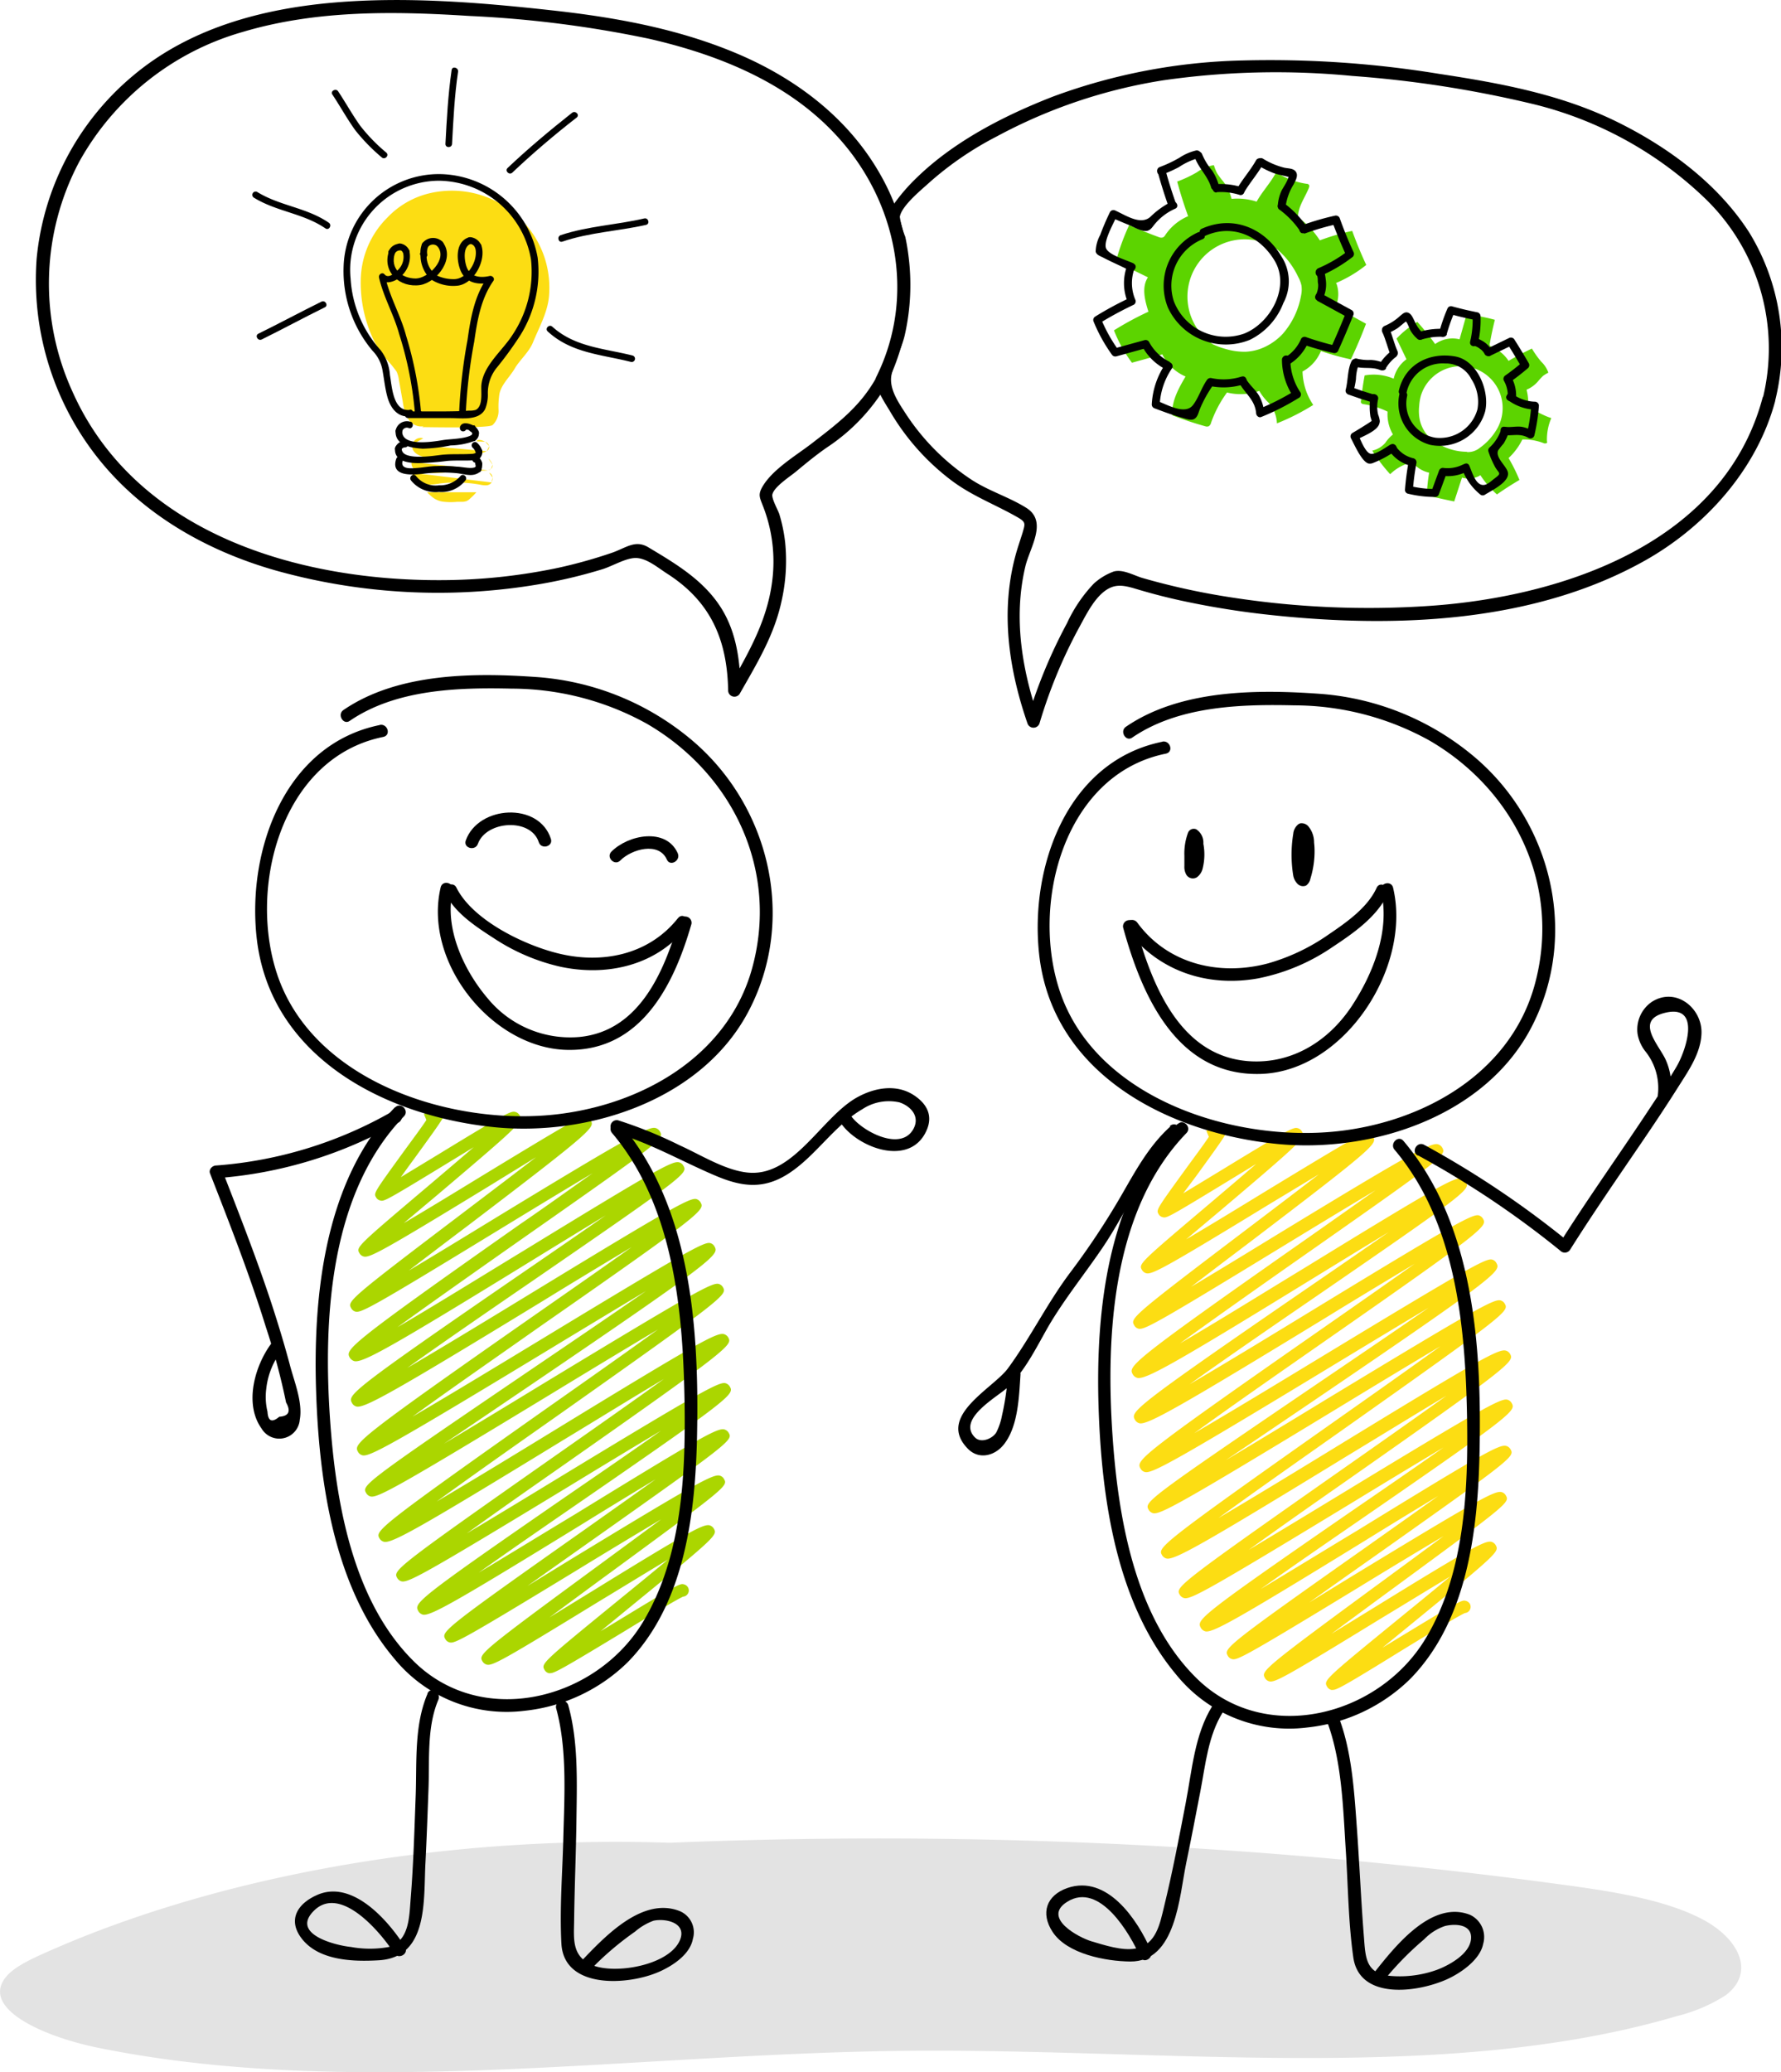 <svg xmlns="http://www.w3.org/2000/svg" id="Layer_1" data-name="Layer 1" viewBox="0 0 212.99 247.78"><defs><style>.cls-1{opacity:0.11;}.cls-2{fill:#abd600;}.cls-3{fill:#fcdd13;}.cls-4{fill:#5cd400;}</style></defs><g class="cls-1"><path d="M129.62,246.75c-28.62-1.89-58.48,2.88-80.88,12.93-2,.89-4,1.88-4.81,3.21-2.27,3.62,5,6.82,11.53,8.12,30.38,6.1,63.85.66,96.16.32,31.29-.33,64.81,4,92.44-4.16a19.23,19.23,0,0,0,5.82-2.49c3.58-2.71,1.6-6.77-2.79-9.08s-10.48-3.29-16.36-4.09A607.69,607.69,0,0,0,120,246.61Z" transform="translate(-43.5 -26.11)"></path></g><path class="cls-2" d="M109.33,226.17a.71.71,0,0,1-.21,0,.8.8,0,0,1-.48-.36c-.45-.79-.45-.79,9.08-8.57,1.78-1.45,3.87-3.15,5.65-4.64-2.48,1.48-5.53,3.36-8.25,5-11.42,7-12.73,7.72-13.41,7.55a.86.86,0,0,1-.5-.37c-.49-.86-.53-.93,14.47-11.93,2.24-1.65,4.7-3.45,6.88-5.07-3.2,1.9-7,4.2-10.2,6.16-13.77,8.39-14.5,8.7-15.1,8.55a.8.8,0,0,1-.49-.37c-.51-.89-.55-1,16.68-13.13,2.75-1.95,5.78-4.08,8.45-6-2.81,1.69-6,3.64-8.84,5.4-15.11,9.29-18.13,11-19,10.78a.89.89,0,0,1-.51-.38c-.56-1-.65-1.13,18.51-14.34,3.45-2.37,7.29-5,10.49-7.27-3.45,2.05-7.56,4.55-11.25,6.8-17,10.33-19,11.41-19.79,11.21a.87.87,0,0,1-.49-.37c-.53-.92-.58-1,18.76-14.56,4.37-3.06,9.3-6.52,13.11-9.26-3.61,2.14-8,4.86-12,7.28-17.14,10.49-20.55,12.42-21.48,12.18a.85.85,0,0,1-.51-.38c-.53-.92-.61-1.06,20.46-15.91,4.27-3,9.07-6.38,12.82-9.09-3.81,2.26-8.56,5.14-12.78,7.71-18.56,11.28-20.79,12.46-21.6,12.25a.87.87,0,0,1-.49-.37c-.55-.94-.61-1,18.8-14.19,4.89-3.32,10.41-7.06,14.65-10-3.44,2.05-7.6,4.57-11.51,6.94-18.86,11.44-21.58,12.92-22.41,12.7a.82.82,0,0,1-.5-.37c-.57-1-.68-1.18,21-16.32,4-2.79,8.27-5.76,11.71-8.21-3.19,1.91-7,4.21-10.52,6.38-17.69,10.8-21.45,12.93-22.4,12.69a.85.85,0,0,1-.51-.38c-.56-1-.67-1.17,20.8-15.91,3.21-2.2,6.59-4.53,9.52-6.57-2.89,1.75-6.13,3.74-9.07,5.55-16.47,10.13-20,12.13-21,11.88a1,1,0,0,1-.52-.38c-.56-1-.69-1.21,20.36-16,2.93-2,6-4.21,8.66-6.09-3.7,2.19-8.15,4.91-11.92,7.21-14.38,8.78-15.76,9.51-16.44,9.34a.83.83,0,0,1-.49-.37c-.49-.85-.53-.92,12.89-11.09,2.92-2.22,6.39-4.84,9.19-7L101.88,168c-12.74,7.78-14.19,8.53-14.89,8.35a.83.83,0,0,1-.49-.37c-.43-.75-.43-.75,8.34-8.17,1.67-1.42,3.62-3.07,5.31-4.53l-3.54,2.16c-7.12,4.34-7.18,4.33-7.65,4.21a.76.76,0,0,1-.48-.36c-.3-.52-.3-.52,3.31-5.5.88-1.21,2-2.7,2.69-3.74l0-.1.08,0h0l-.08.05-.29-.69c.1,0,.35-.2.61-.36.89-.55,1-.6,1.32-.52a.76.76,0,0,1,.47.35c.31.55.31.55-3.6,5.94-.51.69-1.05,1.44-1.55,2.14l4.37-2.65c8.36-5.11,8.8-5.28,9.33-5.14a.83.83,0,0,1,.48.36c.45.77.48.84-9.83,9.57l-4,3.36c2.79-1.64,6.31-3.79,9.25-5.59,11.51-7,12-7.23,12.6-7.09a.83.83,0,0,1,.49.37c.5.87.59,1-14.82,12.72-2.27,1.71-4.76,3.6-6.93,5.27,2.78-1.66,6.13-3.7,9.28-5.63,16.78-10.24,19.39-11.64,20.23-11.42a.85.85,0,0,1,.51.38c.52.9.55.95-15.84,12.43-5.1,3.58-11.39,8-15.52,11,4.07-2.37,9.92-6,15-9.09,16-9.8,17.88-10.82,18.67-10.62a.83.83,0,0,1,.5.38c.54.92.59,1-18,13.78-5.09,3.49-10.9,7.48-15,10.42,4.33-2.53,10.28-6.16,15.49-9.34,16.49-10.06,18.33-11,19.07-10.85a.87.87,0,0,1,.49.37c.54.93.62,1.08-19.11,14.82C103,188.3,97,192.46,92.83,195.5c4.34-2.53,10.35-6.18,15.61-9.37,17.37-10.54,19.31-11.57,20-11.38a.8.8,0,0,1,.49.37c.56,1,.7,1.21-22,16.62-3.5,2.37-7.2,4.88-10.35,7,3.71-2.21,8.09-4.87,12-7.26,18-10.91,20.1-12.05,20.87-11.85a.83.83,0,0,1,.49.37c.53.92.6,1-19.75,15.37-4.89,3.44-10.45,7.35-14.47,10.28,4.09-2.41,9.55-5.74,14.35-8.68,17.09-10.46,19.15-11.54,20-11.34a.86.86,0,0,1,.5.37c.53.92.62,1.07-19.92,15.46-3.74,2.61-7.91,5.53-11.33,8,3.45-2.05,7.54-4.54,11.21-6.78,16.94-10.3,19-11.37,19.73-11.18a.89.89,0,0,1,.5.37c.54.94.62,1.09-17.84,13.81-4.06,2.8-8.64,5.95-12.17,8.47,3.45-2.06,7.74-4.7,11.56-7,15.19-9.34,17-10.32,17.82-10.12a.9.9,0,0,1,.5.38c.51.89.54.94-16.28,12.83-2.52,1.78-5.27,3.72-7.78,5.51l5-3.07c15.35-9.35,17.21-10.32,18-10.13a.83.83,0,0,1,.5.38c.49.85.51.88-13.49,11.15-2.4,1.75-5,3.68-7.36,5.42l5.13-3.15c11.89-7.34,13.26-8,14-7.86a.92.92,0,0,1,.5.37c.46.8.48.85-10.15,9.53l-3.38,2.77,1.88-1.14c7.56-4.6,7.63-4.59,8.11-4.46a.77.77,0,0,1,.47.36.74.74,0,0,1-.27,1,.75.75,0,0,1-.31.1c-.74.31-4.32,2.49-7.22,4.26C110.87,225.59,109.8,226.17,109.33,226.17Z" transform="translate(-43.5 -26.11)"></path><path d="M90.75,158.49c-8.38,8.67-9.82,22.41-9.45,33.89.35,10.8,2.09,23.41,9.31,32a17.34,17.34,0,0,0,15.61,6.29,20.69,20.69,0,0,0,12.34-5.8c6.87-7,8.11-17.86,8.3-27.15.25-12.53-.64-27.2-9.1-37.19-.63-.74-1.68.33-1.06,1.06,7.29,8.62,8.46,21,8.66,31.81.16,8.9-.26,18.89-5,26.71-5.6,9.23-19.14,12.73-27.34,4.68-7.39-7.27-9.39-19.22-10.06-29.12-.81-12,0-26.94,8.85-36.08.67-.69-.39-1.76-1.06-1.06Z" transform="translate(-43.5 -26.11)"></path><path d="M117,161.55c4.16,1.18,8,3.41,12,5.11,3.18,1.36,5.8,1.73,8.84-.25,3.26-2.13,5.41-5.71,8.77-7.66a5.75,5.75,0,0,1,4.45-.83c1.33.44,2.51,1.66,1.67,3.19-1.56,2.81-6.35.11-7.47-1.6-.52-.8-1.82,0-1.29.76,2,3.08,8.37,5.48,10.34,1,.77-1.74.07-3.12-1.42-4.14-2.1-1.44-4.72-1-6.85.17-4.32,2.37-7.66,9.69-13.25,9-2.69-.32-5.53-2.13-8-3.24a52.08,52.08,0,0,0-7.39-3,.75.75,0,0,0-.4,1.44Z" transform="translate(-43.5 -26.11)"></path><path d="M94.62,228.65c-1.61,3.8-1.26,8.16-1.41,12.23s-.27,8.2-.6,12.29c-.17,2.1-.15,5-2.6,5.74a12.59,12.59,0,0,1-4.54,0c-1.67-.16-7.28-1.48-4.44-4.32,3.2-3.21,8.08,2.68,9.6,5.07.52.81,1.82.06,1.3-.76-2-3.17-6.35-8.16-10.61-6.16-2.19,1-3.39,2.84-1.86,5,2,2.81,6.22,2.95,9.37,2.76,5.94-.37,5.31-7.22,5.55-11.65.15-3,.26-6,.37-9,.12-3.46-.2-7.26,1.17-10.49.37-.88-.92-1.64-1.3-.76Z" transform="translate(-43.5 -26.11)"></path><path d="M110,230.34c1.34,4.82,1,10.44.87,15.45-.1,4.22-.46,8.51-.23,12.73.3,5.47,8,5,11.72,3.34,1.6-.71,3.66-2.06,4-3.91a2.75,2.75,0,0,0-1.55-3.32c-4.44-1.78-8.94,3-11.68,5.86-.66.7.4,1.76,1.06,1.06a36.07,36.07,0,0,1,5.25-4.47,7.15,7.15,0,0,1,2.22-1.31c1.46-.31,4,.25,3.16,2.31-1.28,3.05-7.8,4.13-10.48,3-2.49-1.06-2.21-3.12-2.18-5.33.05-4.09.23-8.18.28-12.26.06-4.43.22-9.27-1-13.54a.75.75,0,0,0-1.44.4Z" transform="translate(-43.5 -26.11)"></path><path d="M88.93,112.8c-11.4,2.31-15.91,15-14.73,25.49,1.61,14.25,15.43,21.3,28.43,22.6,11.35,1.13,24.93-3.3,30.46-14,5.7-11,2.41-24.51-6.92-32.34a32.35,32.35,0,0,0-18.28-7.47c-7.57-.55-16.78-.55-23.32,3.93-.79.54,0,1.84.76,1.29,5.52-3.77,12.92-4,19.36-3.85a33.48,33.48,0,0,1,16.17,4.2c10.33,6,15.83,17.58,12.57,29.3-2.94,10.52-13.27,16.32-23.62,17.43-12.18,1.31-28.45-3.77-33-16.3-3.81-10.56.25-26.36,12.5-28.85,1-.19.55-1.63-.4-1.44Z" transform="translate(-43.5 -26.11)"></path><path d="M117.68,129c1.35-1.36,4.61-2.28,5.57-.11.39.88,1.69.12,1.3-.76-1.39-3.11-5.93-2.21-7.93-.19-.68.68.38,1.75,1.06,1.06Z" transform="translate(-43.5 -26.11)"></path><path d="M109.38,126.41c-1.43-4.45-8.69-4-10.18.2-.32.91,1.13,1.3,1.45.4,1-2.78,6.34-3.13,7.28-.2.3.92,1.75.52,1.45-.4Z" transform="translate(-43.5 -26.11)"></path><path d="M90.43,159a49.69,49.69,0,0,1-21.08,6.47c-.44,0-.92.46-.73.95,2.37,6.07,4.75,12.15,6.68,18.38a79.81,79.81,0,0,1,2.41,9q.9,1.6-.81,1.71-1.31,1.11-1.41-.6a7.54,7.54,0,0,1-.15-2.72,9.07,9.07,0,0,1,1.85-4.6c.57-.78-.73-1.53-1.3-.76-1.93,2.64-3.21,7.16-1.11,10.09a2.46,2.46,0,0,0,4.57-1.05c.38-2.07-.67-4.58-1.18-6.54-.68-2.55-1.45-5.07-2.27-7.57-1.76-5.31-3.8-10.51-5.83-15.72l-.72.95a51.43,51.43,0,0,0,21.83-6.67.75.75,0,0,0-.75-1.3Z" transform="translate(-43.5 -26.11)"></path><path d="M178.21,137.19c3.71,5,9.62,7,15.72,5.91a23.91,23.91,0,0,0,8.89-3.73c2.46-1.63,5.34-3.6,6.61-6.34.4-.87-.9-1.64-1.3-.76-1.09,2.38-3.61,4.13-5.73,5.57a24.1,24.1,0,0,1-7.25,3.46c-5.8,1.55-12,.1-15.64-4.87-.57-.77-1.87,0-1.3.76Z" transform="translate(-43.5 -26.11)"></path><path d="M177.81,137c2.25,8.21,6.46,17.83,16.47,17.52s18.08-12.76,15.82-22.26c-.22-.94-1.67-.55-1.44.39,1.11,4.7-.94,9.87-3.51,13.77-2.76,4.17-7.14,6.92-12.25,6.58-8.45-.57-11.73-9.42-13.65-16.39a.75.75,0,0,0-1.44.39Z" transform="translate(-43.5 -26.11)"></path><path d="M124.58,135.89c-3.5,4.42-9.14,5.54-14.44,4.19-4-1-10.11-3.94-12.06-7.84-.43-.86-1.72-.1-1.29.76,1.16,2.31,3.64,3.92,5.76,5.29a24.11,24.11,0,0,0,8,3.42c5.59,1.18,11.46-.16,15.1-4.76.6-.75-.46-1.82-1.06-1.06Z" transform="translate(-43.5 -26.11)"></path><path d="M124.7,136.19c-1.75,6.05-4.71,13.2-11.89,13.91a12.76,12.76,0,0,1-11-4.63c-2.86-3.36-5.21-8.42-4.16-12.86.22-.94-1.22-1.34-1.45-.4-2.13,9,6.22,19.37,15.3,19.44,8.7.07,12.6-7.78,14.69-15.06a.75.75,0,0,0-1.44-.4Z" transform="translate(-43.5 -26.11)"></path><path class="cls-3" d="M202.91,228.17a.71.71,0,0,1-.21,0,.83.83,0,0,1-.48-.36c-.45-.79-.45-.79,9.08-8.57,1.78-1.45,3.87-3.15,5.65-4.64-2.48,1.48-5.53,3.36-8.25,5-11.42,7-12.73,7.72-13.41,7.55a.86.86,0,0,1-.5-.37c-.49-.86-.53-.93,14.47-11.93,2.24-1.65,4.7-3.45,6.88-5.07-3.2,1.9-7,4.2-10.2,6.16-13.77,8.39-14.5,8.7-15.1,8.55a.8.8,0,0,1-.49-.37c-.51-.89-.55-1,16.68-13.13,2.75-1.95,5.78-4.08,8.45-6-2.81,1.69-6,3.64-8.84,5.4-15.11,9.29-18.13,11-19,10.78a.89.89,0,0,1-.51-.38c-.55-1-.65-1.13,18.51-14.34,3.45-2.37,7.29-5,10.49-7.27-3.45,2.05-7.56,4.55-11.25,6.8-17,10.33-19,11.41-19.78,11.21a.86.86,0,0,1-.5-.37c-.53-.92-.58-1,18.76-14.56,4.37-3.06,9.3-6.52,13.11-9.26-3.6,2.14-8,4.86-12,7.28-17.14,10.49-20.55,12.42-21.48,12.18a.88.88,0,0,1-.51-.38c-.53-.92-.61-1.06,20.47-15.91,4.26-3,9.06-6.38,12.81-9.09-3.81,2.26-8.56,5.14-12.78,7.71-18.56,11.28-20.79,12.46-21.6,12.25a.87.87,0,0,1-.49-.37c-.55-.94-.6-1,18.8-14.19,4.89-3.32,10.41-7.06,14.65-10-3.44,2.05-7.6,4.57-11.51,6.94-18.86,11.44-21.58,12.92-22.41,12.7a.82.82,0,0,1-.5-.37c-.57-1-.68-1.18,21.05-16.32,4-2.79,8.27-5.76,11.71-8.21-3.18,1.91-7,4.21-10.52,6.38-17.69,10.8-21.46,12.93-22.4,12.69a.85.85,0,0,1-.51-.38c-.56-1-.67-1.17,20.8-15.91,3.21-2.2,6.59-4.53,9.53-6.57-2.9,1.75-6.13,3.74-9.08,5.55-16.47,10.13-20,12.13-21,11.88a.89.89,0,0,1-.51-.38c-.57-1-.7-1.21,20.35-15.95,2.93-2.05,6-4.22,8.66-6.1-3.69,2.19-8.15,4.91-11.92,7.21-14.38,8.78-15.76,9.51-16.44,9.34a.8.8,0,0,1-.48-.37c-.5-.85-.54-.92,12.88-11.09,2.93-2.22,6.39-4.84,9.19-7L195.46,170c-12.74,7.78-14.19,8.53-14.89,8.35a.83.83,0,0,1-.49-.37c-.43-.75-.43-.75,8.34-8.17,1.67-1.42,3.62-3.07,5.31-4.53l-3.54,2.16c-7.12,4.34-7.18,4.33-7.65,4.21a.76.76,0,0,1-.48-.36c-.3-.52-.3-.52,3.31-5.5.88-1.21,2-2.7,2.69-3.74l0-.1.07,0h0l-.08.05-.29-.69c.1,0,.35-.2.61-.36.9-.55,1-.6,1.32-.52a.76.76,0,0,1,.47.35c.31.55.31.55-3.6,5.94L185,168.8l4.37-2.65c8.36-5.11,8.81-5.28,9.33-5.14a.8.8,0,0,1,.48.36c.45.77.48.84-9.83,9.57l-4,3.36c2.79-1.64,6.31-3.79,9.25-5.59,11.51-7,12-7.23,12.6-7.09a.8.8,0,0,1,.49.37c.5.87.59,1-14.82,12.72-2.26,1.71-4.76,3.6-6.93,5.27,2.79-1.66,6.13-3.7,9.28-5.63,16.78-10.24,19.39-11.64,20.23-11.42a.85.85,0,0,1,.51.38c.52.9.55.95-15.84,12.44-5.1,3.57-11.39,8-15.52,11,4.08-2.37,9.92-6,15-9.09,15.95-9.8,17.89-10.82,18.67-10.62a.88.88,0,0,1,.51.38c.53.92.59,1-18,13.78-5.09,3.49-10.9,7.48-15,10.42,4.33-2.53,10.28-6.16,15.49-9.34,16.49-10.06,18.33-11,19.07-10.85a.87.87,0,0,1,.49.37c.54.93.62,1.08-19.11,14.82-5.23,3.65-11.22,7.81-15.39,10.85,4.35-2.53,10.35-6.18,15.61-9.37,17.38-10.54,19.31-11.57,20-11.38a.8.8,0,0,1,.49.37c.57,1,.7,1.2-22,16.62-3.5,2.37-7.2,4.88-10.35,7,3.71-2.21,8.09-4.87,12-7.26,18-10.91,20.1-12.05,20.87-11.85a.83.83,0,0,1,.49.37c.53.92.6,1-19.75,15.37-4.88,3.44-10.45,7.35-14.47,10.28,4.09-2.41,9.55-5.74,14.35-8.68,17.09-10.46,19.15-11.54,20-11.34a.86.86,0,0,1,.5.37c.53.92.62,1.07-19.92,15.46-3.74,2.61-7.9,5.53-11.32,8,3.44-2.05,7.53-4.54,11.2-6.77,16.94-10.31,19-11.38,19.73-11.19a.86.86,0,0,1,.5.37c.54.94.62,1.09-17.83,13.81-4.06,2.8-8.65,5.95-12.18,8.47,3.45-2.06,7.74-4.7,11.56-7,15.19-9.34,17-10.32,17.82-10.12a.87.87,0,0,1,.5.38c.51.89.55.94-16.27,12.83-2.53,1.78-5.28,3.72-7.79,5.51l5-3.07c15.35-9.35,17.21-10.32,18-10.13a.83.83,0,0,1,.5.38c.49.85.51.88-13.49,11.15-2.39,1.75-5,3.68-7.36,5.42l5.13-3.15c11.89-7.34,13.26-8,14-7.86a.89.89,0,0,1,.5.37c.46.8.48.85-10.14,9.53l-3.39,2.77,1.88-1.14c7.56-4.6,7.63-4.59,8.11-4.46a.79.79,0,0,1,.47.35.75.75,0,0,1-.27,1,.71.71,0,0,1-.31.1c-.74.31-4.32,2.49-7.22,4.26C204.45,227.59,203.38,228.17,202.91,228.17Z" transform="translate(-43.5 -26.11)"></path><path d="M184.33,160.49c-8.38,8.67-9.82,22.41-9.45,33.89.35,10.8,2.09,23.41,9.31,32a17.35,17.35,0,0,0,15.62,6.29,20.69,20.69,0,0,0,12.33-5.8c6.87-7,8.11-17.86,8.3-27.15.26-12.53-.64-27.2-9.1-37.19-.63-.74-1.68.33-1.06,1.06,7.3,8.62,8.46,21,8.66,31.81.16,8.9-.25,18.89-5,26.71-5.6,9.23-19.14,12.73-27.33,4.68-7.4-7.27-9.4-19.22-10.07-29.12-.81-12,0-26.94,8.85-36.08.67-.69-.39-1.76-1.06-1.06Z" transform="translate(-43.5 -26.11)"></path><path d="M200.71,127.8a11.07,11.07,0,0,1-.5,3.38,1.32,1.32,0,0,1-.52.82.93.93,0,0,1-1-.19,1.87,1.87,0,0,1-.53-1,15.52,15.52,0,0,1,0-5,1.66,1.66,0,0,1,.59-1.13.79.79,0,0,1,.28-.13.91.91,0,0,1,.23,0,1.09,1.09,0,0,1,.65.3,3,3,0,0,1,.74,2A8.88,8.88,0,0,1,200.71,127.8Z" transform="translate(-43.5 -26.11)"></path><path d="M187.41,127a2.33,2.33,0,0,0,0-.28,1.88,1.88,0,0,0-.85-1.45.74.74,0,0,0-1,.45,7.21,7.21,0,0,0-.42,2.72c0,.42,0,.83,0,1.24a1.85,1.85,0,0,0,.27,1.08.92.92,0,0,0,1.21.26,1.83,1.83,0,0,0,.72-1.13A6.88,6.88,0,0,0,187.41,127Z" transform="translate(-43.5 -26.11)"></path><path d="M183.46,160.81c-2.54,2.29-4.12,5.22-5.81,8.15a90.8,90.8,0,0,1-6.12,9.25c-2.77,3.67-4.77,7.8-7.48,11.5-1.79,2.45-8.64,5.74-4.79,9.64,1.32,1.33,3.2.84,4.28-.51,1.73-2.17,1.82-5.71,2-8.35.07-1-1.43-1-1.5,0a31.94,31.94,0,0,1-.71,4.87,7.63,7.63,0,0,1-.67,2c-.41.74-1.82,1.37-2.56.63-2.23-2.22,2.77-4.9,3.91-6,2.14-2,3.54-5,5-7.51,1.92-3.22,4.24-6.08,6.34-9.18,3-4.41,5.11-9.88,9.11-13.49.72-.65-.34-1.7-1.06-1.06Z" transform="translate(-43.5 -26.11)"></path><path d="M188.5,230.07c-2.15,3.41-2.45,7.78-3.21,11.68-.79,4.1-1.57,8.21-2.56,12.26-.51,2.09-.94,4.64-3.45,5.09-1.6.29-3.7-.41-5.23-.86s-6-2.82-2.91-4.74c3.87-2.42,7.5,3.82,8.72,6.6.38.89,1.67.12,1.29-.75-1.61-3.7-5.24-9.13-10-7.49-2.5.87-3.25,3-1.77,5.25,1.73,2.64,6.35,3.51,9.28,3.54,5.5.05,5.87-7.79,6.7-11.78.59-2.84,1.14-5.7,1.69-8.56.62-3.21.93-6.67,2.7-9.49.52-.81-.78-1.57-1.29-.75Z" transform="translate(-43.5 -26.11)"></path><path d="M202.22,232c1.76,4.7,1.9,10.31,2.22,15.32.28,4.25.3,8.59.9,12.82.72,5.15,7.69,4.24,11.28,2.6,1.62-.75,3.88-2.31,4.25-4.19a2.93,2.93,0,0,0-1.56-3.48c-4.55-1.8-8.9,3.68-11.32,6.72-.59.75.46,1.81,1.06,1.06a36.51,36.51,0,0,1,4.77-4.86,6.17,6.17,0,0,1,2.5-1.59c1.32-.31,3.31-.18,3.09,1.63s-2.77,3.14-4.11,3.63a13.14,13.14,0,0,1-5.42.72c-3.08-.23-3.08-2.24-3.27-4.68-.33-4.14-.51-8.3-.8-12.45-.33-4.48-.57-9.43-2.15-13.65-.33-.89-1.78-.5-1.44.4Z" transform="translate(-43.5 -26.11)"></path><path d="M182.51,114.8c-11.4,2.31-15.91,15-14.73,25.49,1.61,14.25,15.43,21.3,28.43,22.6,11.35,1.13,24.93-3.3,30.46-14,5.7-11,2.41-24.51-6.92-32.34a32.35,32.35,0,0,0-18.28-7.47c-7.57-.55-16.78-.55-23.32,3.93-.79.54,0,1.84.76,1.29,5.52-3.77,12.92-4,19.36-3.85a33.48,33.48,0,0,1,16.17,4.2c10.33,6,15.83,17.58,12.57,29.3-2.94,10.52-13.27,16.32-23.61,17.43-12.19,1.31-28.46-3.77-33-16.3-3.81-10.56.25-26.36,12.5-28.85,1-.19.55-1.63-.4-1.44Z" transform="translate(-43.5 -26.11)"></path><path d="M213.06,164.25a111.47,111.47,0,0,1,17.05,11.42.75.75,0,0,0,1.17-.15c2.79-4.43,5.77-8.73,8.71-13.05,1.47-2.16,2.92-4.34,4.31-6.55,1.19-1.87,2.59-3.91,2.68-6.21.13-3-3-5.62-5.89-3.84a4,4,0,0,0-1.75,3.89,4.67,4.67,0,0,0,.88,2,7,7,0,0,1,1.54,5.3c-.13,1,1.37,1,1.5,0a7.38,7.38,0,0,0-.6-4.32c-.87-1.8-3.64-4.63-.07-5.52,4.41-1.1,2.55,4.45,1.44,6.37-.91,1.56-1.93,3.07-2.93,4.58-3.66,5.58-7.56,11-11.11,16.64l1.18-.15A112.89,112.89,0,0,0,213.82,163c-.85-.47-1.61.83-.76,1.29Z" transform="translate(-43.5 -26.11)"></path><path d="M254.28,73.7C249.63,91,230.52,97.44,214.55,98.55a107.24,107.24,0,0,1-23.75-1,83.94,83.94,0,0,1-10.74-2.35c-1-.31-2.3-1.06-3.38-.75a7.26,7.26,0,0,0-2.37,1.44,17.46,17.46,0,0,0-3.21,4.74,61.14,61.14,0,0,0-4.77,11.57h1.45c-2.05-5.91-3.12-12.18-1.66-18.35.55-2.31,2.7-5.36.14-7-2.07-1.3-4.43-2-6.5-3.33a27.38,27.38,0,0,1-7.92-7.91c-.89-1.37-2.07-3.05-1.72-4.71s1.22-3.13,1.59-4.76a27.19,27.19,0,0,0,.41-9.64c-.09-.7-.21-1.4-.36-2.08a10,10,0,0,1-.65-2.38c.2-1.33,2.66-3.3,3.64-4.2a39.07,39.07,0,0,1,7.94-5.41,62.35,62.35,0,0,1,19.94-6.72,94.76,94.76,0,0,1,22.58-.52A134.26,134.26,0,0,1,227,38.59a45.1,45.1,0,0,1,20.39,11.23,24.92,24.92,0,0,1,6.93,23.88c-.22.94,1.23,1.34,1.45.4a26.29,26.29,0,0,0-3.09-20.21c-3.75-5.83-9.69-10.21-15.84-13.23-6.72-3.3-14-4.62-21.31-5.73a125.21,125.21,0,0,0-23.44-1.59,69.66,69.66,0,0,0-22.64,4.31c-5.79,2.25-11.78,5.31-16.27,9.66a22.36,22.36,0,0,0-2.88,3.34c-1,1.37-.55,1.77-.13,3.4A25.48,25.48,0,0,1,150,66.94a23.83,23.83,0,0,1-1,2.94,5.28,5.28,0,0,0-.73,1.73c0,1.17,1.16,2.81,1.73,3.79a28.22,28.22,0,0,0,7,7.94c2.55,2,5.34,3,8.1,4.57,1.14.64,1,.8.68,1.93-.27.86-.57,1.72-.81,2.59-1.85,6.74-.85,13.65,1.4,20.16a.76.76,0,0,0,1.45,0,59.63,59.63,0,0,1,4.61-11.22c.8-1.44,1.7-3.36,3-4.44s2.38-.87,3.94-.4q2.66.8,5.36,1.39a100.78,100.78,0,0,0,11.07,1.76c14.77,1.55,31.24.89,44.47-6.57,7.24-4.09,13.32-10.89,15.51-19A.75.75,0,0,0,254.28,73.7Z" transform="translate(-43.5 -26.11)"></path><path d="M148.31,71.23c-1.95,3.54-4.76,5.61-7.86,8-1.85,1.41-4.65,3.07-5.81,5.15-.48.87-.3,1.2.06,2.13a18.17,18.17,0,0,1,1.24,8.19c-.42,5.18-2.77,9.19-5.26,13.58l1.4.38c-.06-3.37-.46-6.79-2.26-9.73-2.07-3.37-5.41-5.36-8.72-7.34-1.6-1-2.67,0-4.4.61A58.73,58.73,0,0,1,110.27,94a68.63,68.63,0,0,1-14.08,1.48c-17.12.06-36.44-5.61-44-22.49a31.07,31.07,0,0,1,.76-27.49A32.53,32.53,0,0,1,72.49,29.94c8.84-2.64,18.08-2.5,27.19-1.92a134.22,134.22,0,0,1,21.51,2.74c8.08,1.86,16.2,5.09,22,11.19,7.48,7.8,10,19.43,5.08,29.28-.43.86.86,1.62,1.29.76a26.69,26.69,0,0,0-.82-25.08c-3.86-6.78-10.18-11.5-17.28-14.47s-14.65-4.3-22.21-5.12c-8.48-.93-17.21-1.63-25.73-.91-8.73.74-17.45,3.09-24.24,8.86a32.49,32.49,0,0,0-11.4,21.79,34.32,34.32,0,0,0,7.95,24.58C61.18,88,68.65,92.11,76.53,94.34A72,72,0,0,0,107.78,96a60.4,60.4,0,0,0,7.74-1.82c1.18-.36,2.72-1.3,3.9-1.35,1.35-.06,2.76,1.17,3.86,1.87,5.23,3.35,7.19,7.92,7.3,14A.75.75,0,0,0,132,109c2.08-3.66,4.13-7,5-11.17A21.91,21.91,0,0,0,137.4,91a18.94,18.94,0,0,0-.7-3.41c-.17-.52-.95-1.87-.83-2.37.23-.94,2.16-2.16,2.86-2.75,1.2-1,2.42-2,3.68-2.87A23,23,0,0,0,149.6,72C150.07,71.14,148.77,70.38,148.31,71.23Z" transform="translate(-43.5 -26.11)"></path><path class="cls-4" d="M203.35,60.08s-.06-.12-.1-.12a15.25,15.25,0,0,0,3.64-2.17c-.62-1.33-1.18-2.69-1.68-4.07a27.24,27.24,0,0,0-3.87,1.13,10.63,10.63,0,0,0-2.61-2.78c0-1.24.81-2.3,1.28-3.45.06-.15.11-.33,0-.44a.37.37,0,0,0-.25-.09,9,9,0,0,1-3.64-1.38c-.66,1.25-1.66,2.29-2.34,3.51a7.5,7.5,0,0,0-3-.33,5.48,5.48,0,0,0-1-2.09,8.79,8.79,0,0,1-.74-1,5.4,5.4,0,0,1-.37-.94,4.5,4.5,0,0,0-2,.83,14.48,14.48,0,0,1-2.39,1.13c.38,1.4.81,2.78,1.31,4.14a6.19,6.19,0,0,0-2.73,2.25.66.66,0,0,1-.27.28.65.65,0,0,1-.43,0c-1.22-.44-2.43-.94-3.62-1.47A26.82,26.82,0,0,0,177,57.21a.3.3,0,0,0,0,.16.28.28,0,0,0,.14.12l3.64,1.78c-.78,1.21-.36,2.76.06,4.11a37.29,37.29,0,0,0-4.12,2.23,16.28,16.28,0,0,0,2.15,3.87l3.63-1a5.52,5.52,0,0,0,2.78,2.65c-.84,1.43-1.71,3-1.58,4.64,1.29.5,2.61.94,3.94,1.31a.61.61,0,0,0,.4,0,.65.65,0,0,0,.29-.42,13.79,13.79,0,0,1,1.91-3.62,6.68,6.68,0,0,0,3.86-.19,6.06,6.06,0,0,0,1.17,1.47s0,0,.06.08a4,4,0,0,1,.88,2.33,26.8,26.8,0,0,0,4.34-2.2,7.5,7.5,0,0,1-1.28-4,4.82,4.82,0,0,0,2.2-2.45,29.35,29.35,0,0,0,3.58,1q1-2.1,1.81-4.26l-3.64-2A3.83,3.83,0,0,0,203.35,60.08Zm-4.25,1.34A9.47,9.47,0,0,1,196.93,66a6.94,6.94,0,0,1-2,1.51,6,6,0,0,1-2.48.66,7.89,7.89,0,0,1-2.26-.3,9.62,9.62,0,0,1-1.61-.58,6.85,6.85,0,1,1,7.7-11.33,9.79,9.79,0,0,1,2.48,3.28,3.68,3.68,0,0,1,.38,1A3.34,3.34,0,0,1,199.1,61.42Z" transform="translate(-43.5 -26.11)"></path><path class="cls-4" d="M220.44,83a.13.13,0,0,0,.08-.1,11.2,11.2,0,0,0,2,2.33c.88-.62,1.77-1.19,2.69-1.73a20,20,0,0,0-1.3-2.62,7.65,7.65,0,0,0,1.65-2.22,6.6,6.6,0,0,1,2.63.47c.11,0,.25,0,.31-.06a.28.28,0,0,0,0-.2,6.44,6.44,0,0,1,.52-2.77c-1-.31-1.85-.89-2.81-1.22a5.67,5.67,0,0,0-.15-2.17,3.74,3.74,0,0,0,1.37-1,7.57,7.57,0,0,1,.61-.66,4.39,4.39,0,0,1,.63-.38,3.36,3.36,0,0,0-.86-1.32,11.32,11.32,0,0,1-1.11-1.56q-1.43.67-2.79,1.47a4.4,4.4,0,0,0-2-1.66.48.48,0,0,1-.23-.16.46.46,0,0,1,0-.31c.16-.93.36-1.86.59-2.78a20.82,20.82,0,0,0-3.24-.62s-.08,0-.11,0a.29.29,0,0,0-.07.12c-.27.94-.53,1.88-.8,2.83a3.56,3.56,0,0,0-2.92.57,30.11,30.11,0,0,0-2.13-2.65,11.59,11.59,0,0,0-2.49,2c.4.82.8,1.65,1.19,2.47a3.93,3.93,0,0,0-1.53,2.32A6.1,6.1,0,0,0,206.7,71c-.19,1-.33,2-.43,3a.45.45,0,0,0,0,.28.46.46,0,0,0,.34.16,9.72,9.72,0,0,1,2.83.89,4.82,4.82,0,0,0,.64,2.73,4.51,4.51,0,0,0-.91,1l0,0a2.86,2.86,0,0,1-1.56.93,19.39,19.39,0,0,0,2.14,2.82,5.44,5.44,0,0,1,2.66-1.43,3.54,3.54,0,0,0,2,1.25,22.05,22.05,0,0,0-.28,2.7c1.08.27,2.18.52,3.28.74l.93-2.85A2.81,2.81,0,0,0,220.44,83Zm-1.5-2.87a6.84,6.84,0,0,1-3.52-1A5.15,5.15,0,0,1,214.08,78a4.24,4.24,0,0,1-.79-1.69,5.42,5.42,0,0,1-.07-1.66,6.34,6.34,0,0,1,.2-1.22,5,5,0,1,1,9.09,4,7.22,7.22,0,0,1-2,2.2,2.35,2.35,0,0,1-.67.39A2.13,2.13,0,0,1,218.94,80.16Z" transform="translate(-43.5 -26.11)"></path><path d="M186.86,53.85a7,7,0,0,0-3.68,9.06,7.64,7.64,0,0,0,9.8,3.83,8.12,8.12,0,0,0,4-4.4,5.48,5.48,0,0,0-.23-5.56c-2-3.4-5.8-5-9.53-3.32-.56.24-.08,1.07.48.82,3.25-1.43,6.47.06,8.23,3,1.88,3.12-.46,7.44-3.62,8.71a6.65,6.65,0,0,1-8.43-3.86,6,6,0,0,1,3.46-7.43c.56-.25.07-1.07-.49-.83Z" transform="translate(-43.5 -26.11)"></path><path d="M182,46.85c.35,1.26.74,2.5,1.17,3.73.21.57,1.13.33.92-.26q-.65-1.84-1.17-3.72a.48.48,0,0,0-.92.25Z" transform="translate(-43.5 -26.11)"></path><path d="M182.44,47a15.6,15.6,0,0,0,2.05-.91,8.08,8.08,0,0,1,2.31-1.07c.6-.1.35-1-.25-.92a6.11,6.11,0,0,0-2,.87,15.25,15.25,0,0,1-2.35,1.11c-.57.21-.33,1.14.25.92Z" transform="translate(-43.5 -26.11)"></path><path d="M186.35,44.83c.46,1.38,1.6,2.31,2,3.73a.48.48,0,0,0,.92-.26,6.12,6.12,0,0,0-.83-1.82,7.48,7.48,0,0,1-1.17-1.91c-.19-.58-1.11-.33-.92.26Z" transform="translate(-43.5 -26.11)"></path><path d="M189,49.09a7.45,7.45,0,0,1,2.73.32c.59.18.84-.74.25-.92a8.36,8.36,0,0,0-3-.36c-.61,0-.62,1,0,1Z" transform="translate(-43.5 -26.11)"></path><path d="M192.24,49.19c.69-1.2,1.63-2.24,2.31-3.45a.48.48,0,0,0-.83-.48c-.67,1.21-1.61,2.24-2.3,3.44a.48.48,0,0,0,.82.49Z" transform="translate(-43.5 -26.11)"></path><path d="M194,45.91a10.71,10.71,0,0,0,1.83.9c.68.25,1.42.31,2.09.56L197.6,47c.14.43-.69,1.58-.86,1.95a5,5,0,0,0-.43,1.77c0,.62.92.61.95,0a6.73,6.73,0,0,1,.94-2.55c.2-.42.58-1,.3-1.48s-.95-.42-1.42-.53a9,9,0,0,1-2.58-1.1.48.48,0,0,0-.49.82Z" transform="translate(-43.5 -26.11)"></path><path d="M196.53,51.19A10.42,10.42,0,0,1,199,53.77c.34.51,1.17,0,.83-.48A11.88,11.88,0,0,0,197,50.36c-.49-.36-1,.46-.48.83Z" transform="translate(-43.5 -26.11)"></path><path d="M199.46,54.06a30.1,30.1,0,0,1,3.94-1.15l-.59-.33c.52,1.41,1.1,2.81,1.73,4.18,0-.19.05-.38.07-.58a16.2,16.2,0,0,1-3.45,2c-.56.25-.07,1.07.49.82a17.52,17.52,0,0,0,3.64-2.19.5.5,0,0,0,.07-.58c-.6-1.3-1.14-2.62-1.63-4a.49.49,0,0,0-.59-.33,30,30,0,0,0-3.93,1.15c-.57.21-.32,1.13.25.92Z" transform="translate(-43.5 -26.11)"></path><path d="M201.38,59.16l.06,0L201,59a2,2,0,0,1,.09.48c0,.2,0,.41.05.62a2.58,2.58,0,0,1-.23,1.19c-.26.55.56,1,.82.48a4,4,0,0,0,.31-2.29c-.06-.46-.15-1.5-.88-1.25-.58.19-.33,1.12.25.92Z" transform="translate(-43.5 -26.11)"></path><path d="M201,62.06l3.67,2c-.08-.18-.15-.36-.22-.54-.56,1.4-1.15,2.78-1.77,4.15l.54-.22a34.86,34.86,0,0,1-3.58-1.05.48.48,0,0,0-.54.22,4.82,4.82,0,0,1-1.85,2.19c-.51.34,0,1.17.48.83a5.78,5.78,0,0,0,2.2-2.54l-.54.22a34.14,34.14,0,0,0,3.58,1,.5.5,0,0,0,.54-.22c.65-1.45,1.27-2.9,1.86-4.37a.48.48,0,0,0-.22-.54l-3.67-2c-.54-.29-1,.54-.48.83Z" transform="translate(-43.5 -26.11)"></path><path d="M197.28,69.57a.48.48,0,0,0,0-.95.48.48,0,0,0,0,.95Z" transform="translate(-43.5 -26.11)"></path><path d="M196.81,69.1a8,8,0,0,0,1.33,4.4c.05-.22.11-.43.17-.65A28.18,28.18,0,0,1,194.07,75l.61.46a4.94,4.94,0,0,0-.59-2c-.42-.74-1.12-1.26-1.55-2a.48.48,0,0,0-.82.48c.74,1.29,1.86,2,2,3.57,0,.28.3.59.61.46a29.17,29.17,0,0,0,4.46-2.26A.48.48,0,0,0,199,73a7.08,7.08,0,0,1-1.19-3.92c0-.62-.91-.61-1,0Z" transform="translate(-43.5 -26.11)"></path><path d="M192,71.13a7,7,0,0,1-3.62.19.51.51,0,0,0-.54.22c-.65.92-1,2.14-1.67,3-.94,1.23-3.12-.06-4.33-.52l.35.46a8.51,8.51,0,0,1,1.51-4.39.48.48,0,0,0-.82-.48,9.46,9.46,0,0,0-1.64,4.87.49.49,0,0,0,.35.46c1.11.42,2.23.83,3.37,1.15.43.12,1,.34,1.39.1s.48-.77.64-1.16a14.64,14.64,0,0,1,1.68-3l-.54.22a8.11,8.11,0,0,0,4.12-.19c.58-.18.33-1.1-.25-.92Z" transform="translate(-43.5 -26.11)"></path><path d="M183.41,69.39A5.57,5.57,0,0,1,180.92,67a.48.48,0,0,0-.54-.22l-3.64,1,.54.22a18,18,0,0,1-2.1-3.76l-.22.54a44.31,44.31,0,0,1,4.12-2.23.47.47,0,0,0,.22-.54,5.06,5.06,0,0,1-.18-3.63c.24-.56-.58-1-.83-.48a5.92,5.92,0,0,0,.09,4.36c.08-.18.15-.35.22-.53a39.89,39.89,0,0,0-4.12,2.23.48.48,0,0,0-.22.54,19.09,19.09,0,0,0,2.2,4,.5.5,0,0,0,.54.22l3.63-1-.54-.22a6.47,6.47,0,0,0,2.84,2.78c.54.27,1-.55.48-.83Z" transform="translate(-43.5 -26.11)"></path><path d="M179.09,57.62c-.81-.4-3-1-3.32-1.83s.91-3,1.29-3.84l-.65.17c.72.32,1.44.63,2.17.92.53.22,1.56.85,2.18.65.4-.12.6-.51.87-.82a6.65,6.65,0,0,1,2.42-1.81c.56-.25.08-1.07-.48-.82a10.13,10.13,0,0,0-2.52,1.82c-1.18,1-2.94-.22-4.16-.77a.48.48,0,0,0-.65.18c-.43.89-.82,1.79-1.16,2.72a4.44,4.44,0,0,0-.55,2c.09.41.57.55.9.72,1,.53,2.12,1,3.18,1.55.55.27,1-.55.48-.82Z" transform="translate(-43.5 -26.11)"></path><path d="M210.87,73.18a5.13,5.13,0,0,0,3.67,6.12,5.62,5.62,0,0,0,6.57-4c.57-2.44-.93-6.1-3.59-6.57-3.08-.54-6,.92-6.73,4.09-.13.59.78.85.92.25a4.41,4.41,0,0,1,4.63-3.5,3.39,3.39,0,0,1,3.12,1.87,5,5,0,0,1,.73,3.6,4.66,4.66,0,0,1-5,3.41,4.13,4.13,0,0,1-3.41-5c.12-.6-.8-.86-.92-.26Z" transform="translate(-43.5 -26.11)"></path><path d="M204.88,73.33c.88.32,1.76.61,2.65.87.59.18.84-.74.25-.92q-1.34-.39-2.64-.87c-.58-.22-.83.7-.26.92Z" transform="translate(-43.5 -26.11)"></path><path d="M205.34,73a11.84,11.84,0,0,0,.32-1.55,5.38,5.38,0,0,1,.31-1.69c.26-.55-.56-1-.83-.48-.51,1-.41,2.34-.72,3.47a.48.48,0,0,0,.92.25Z" transform="translate(-43.5 -26.11)"></path><path d="M205.54,69.94c1,.31,2,0,3,.41.58.2.82-.72.25-.92a4.2,4.2,0,0,0-1.4-.28A5.67,5.67,0,0,1,205.8,69c-.59-.18-.84.74-.26.92Z" transform="translate(-43.5 -26.11)"></path><path d="M209.24,70.12a4.91,4.91,0,0,1,1.22-1.35A.48.48,0,0,0,210,68a6,6,0,0,0-1.56,1.69c-.33.52.5,1,.82.48Z" transform="translate(-43.5 -26.11)"></path><path d="M210.63,68.11c-.4-.9-.61-1.87-1-2.77-.26-.56-1.08-.07-.82.48.42.9.63,1.87,1,2.77.25.56,1.07.08.82-.48Z" transform="translate(-43.5 -26.11)"></path><path d="M209.37,66a7.08,7.08,0,0,0,1.31-.68c.1-.07.93-.77.94-.76.17.06.44.86.55,1.06a3.77,3.77,0,0,0,.83,1c.47.38,1.15-.29.67-.68a4.14,4.14,0,0,1-1-1.43c-.18-.34-.35-.83-.74-1s-.67.11-1,.38a6.39,6.39,0,0,1-1.84,1.19c-.55.23-.31,1.16.26.92Z" transform="translate(-43.5 -26.11)"></path><path d="M213.47,66.72a7.62,7.62,0,0,1,2.55-.34.48.48,0,0,0,0-.95,8.57,8.57,0,0,0-2.8.37c-.59.18-.34,1.1.25.92Z" transform="translate(-43.5 -26.11)"></path><path d="M216.51,66.08a20.67,20.67,0,0,1,.93-2.64l-.54.22q1.51.42,3.06.72c-.12-.15-.24-.3-.35-.46a11.53,11.53,0,0,1-.24,2.81c-.12.6.8.86.92.26a12.19,12.19,0,0,0,.27-3.07.49.49,0,0,0-.35-.46q-1.54-.3-3.06-.72a.46.46,0,0,0-.53.22,20.75,20.75,0,0,0-1,2.86.48.48,0,0,0,.92.26Z" transform="translate(-43.5 -26.11)"></path><path d="M220.26,67.1v0l-.33.33h-.2a2.22,2.22,0,0,1,.75.38,1.67,1.67,0,0,1,.56.62c.29.54,1.12.06.82-.49a2.88,2.88,0,0,0-1.16-1.11c-.41-.23-1.16-.63-1.37.06s.74.84.92.26Z" transform="translate(-43.5 -26.11)"></path><path d="M221.72,68.65l2.68-1.29-.65-.17q.88,1.4,1.71,2.82c0-.19,0-.38.07-.57-.64.55-1.31,1.07-2,1.56a.48.48,0,0,0-.17.65,3.5,3.5,0,0,1,.45,1.92.48.48,0,0,0,1,0,4.46,4.46,0,0,0-.59-2.4l-.17.65a27.59,27.59,0,0,0,2.2-1.71.48.48,0,0,0,.07-.58q-.83-1.43-1.71-2.82a.49.49,0,0,0-.65-.18l-2.68,1.3c-.55.27-.07,1.09.48.82Z" transform="translate(-43.5 -26.11)"></path><path d="M224.16,74.09a.48.48,0,0,0,0-1,.48.48,0,0,0,0,1Z" transform="translate(-43.5 -26.11)"></path><path d="M223.83,73.94a5.82,5.82,0,0,0,3.27,1.16l-.48-.48a19.47,19.47,0,0,1-.51,3.31l.7-.28a3.74,3.74,0,0,0-1.36-.51c-.66-.08-1.3.1-2,0s-.6.9,0,1c1,.09,1.86-.25,2.84.33a.48.48,0,0,0,.7-.28,22.65,22.65,0,0,0,.55-3.57.49.49,0,0,0-.48-.48,4.71,4.71,0,0,1-2.6-.87c-.46-.4-1.14.28-.67.67Z" transform="translate(-43.5 -26.11)"></path><path d="M223,77.53a5,5,0,0,1-1.38,2.1.45.45,0,0,0-.12.47,11.28,11.28,0,0,0,.71,1.68c.5,1,1,.82,0,1.56-.53.4-1.07,1-1.72.66s-1-1.58-1.27-2.2-1.08-.07-.83.48a6.91,6.91,0,0,0,2.19,3,.48.48,0,0,0,.48,0c.76-.5,3.07-1.56,2.76-2.73-.2-.75-1.51-1.73-1.16-2.58a9.58,9.58,0,0,1,.66-.83,6.37,6.37,0,0,0,.63-1.38c.2-.58-.72-.83-.92-.25Z" transform="translate(-43.5 -26.11)"></path><path d="M218.44,81.66a4.06,4.06,0,0,1-2.39.39.5.5,0,0,0-.46.35l-.93,2.53.46-.35a12.77,12.77,0,0,1-3-.36l.35.46a28.71,28.71,0,0,1,.42-3.19.5.5,0,0,0-.34-.58,3.47,3.47,0,0,1-2.08-1.37.48.48,0,0,0-.83.48,4.51,4.51,0,0,0,2.66,1.81l-.33-.59a33,33,0,0,0-.45,3.44.46.46,0,0,0,.35.46,13.78,13.78,0,0,0,3.26.39.48.48,0,0,0,.46-.35l.93-2.52-.46.35a5,5,0,0,0,2.87-.52c.55-.27.07-1.09-.48-.83Z" transform="translate(-43.5 -26.11)"></path><path d="M209.82,79.25c-.52.28-1.87,1.33-2.49,1.09s-1.16-1.79-1.44-2.29c-.06.22-.11.44-.17.65.7-.4,2.37-1,2.7-1.83a1.16,1.16,0,0,0,.09-.41,3,3,0,0,0-.2-.78,4,4,0,0,1,0-1.85c.11-.6-.81-.86-.92-.25a7.72,7.72,0,0,0,0,2.35l.15.51c-.28.2-.58.39-.87.57-.47.3-.95.59-1.43.87a.48.48,0,0,0-.17.65c.37.68,1.26,2.76,2.08,3a.94.94,0,0,0,.55-.06,12.55,12.55,0,0,0,2.6-1.39c.54-.29.06-1.11-.48-.82Z" transform="translate(-43.5 -26.11)"></path><path class="cls-3" d="M108.45,56.42A11.68,11.68,0,0,0,95,49.19a10.18,10.18,0,0,0-5.17,2.93,10.76,10.76,0,0,0-3.19,7.52,16,16,0,0,0,1.52,7.08,13.32,13.32,0,0,0,1.31,2.09,14.2,14.2,0,0,1,1.47,1.75,3.72,3.72,0,0,1,.27,1c.16.88.31,1.77.47,2.65a5.31,5.31,0,0,0,.65,2,1.81,1.81,0,0,0,1.83.87l-.17.1c.66,0,7.89.16,8.41-.24a2.32,2.32,0,0,0,.72-1.77,9.94,9.94,0,0,1,.11-2c.28-1.16,1.25-2,1.83-3s1.69-1.93,2.17-3.1c.72-1.77,1.69-3.46,1.91-5.38A11.6,11.6,0,0,0,108.45,56.42Z" transform="translate(-43.5 -26.11)"></path><path class="cls-3" d="M100.5,78.88l1,.05C101.34,78.82,100.62,78.52,100.5,78.88Z" transform="translate(-43.5 -26.11)"></path><path class="cls-3" d="M101.54,78.93l.45.52A.8.8,0,0,0,101.54,78.93Z" transform="translate(-43.5 -26.11)"></path><path class="cls-3" d="M102,79.45l-.28.61A.66.66,0,0,0,102,79.45Z" transform="translate(-43.5 -26.11)"></path><path class="cls-3" d="M94,80.7a7.61,7.61,0,0,0,3.36.13c.86-.12,1.71-.3,2.57-.42a3.43,3.43,0,0,0,1.77-.35l-8.89-.79C92.66,80.05,93.36,80.49,94,80.7Z" transform="translate(-43.5 -26.11)"></path><path class="cls-3" d="M92.82,79.27l1.29-.75A1,1,0,0,0,92.82,79.27Z" transform="translate(-43.5 -26.11)"></path><path class="cls-3" d="M101.9,80.92l.5.76A2,2,0,0,0,101.9,80.92Z" transform="translate(-43.5 -26.11)"></path><path class="cls-3" d="M102.4,81.68l-.17.51A.57.57,0,0,0,102.4,81.68Z" transform="translate(-43.5 -26.11)"></path><path class="cls-3" d="M101.88,82.33a.76.76,0,0,0,.35-.14Z" transform="translate(-43.5 -26.11)"></path><path class="cls-3" d="M93.12,82.27a2.07,2.07,0,0,0,1,.34c2.14.27,4.3-.37,6.46-.26a5.4,5.4,0,0,0,1.27,0l-9.12-1A.88.88,0,0,0,93.12,82.27Z" transform="translate(-43.5 -26.11)"></path><path class="cls-3" d="M93.55,80.79a.87.87,0,0,0-.79.53Z" transform="translate(-43.5 -26.11)"></path><path class="cls-3" d="M102,82.63l.4.58A.65.65,0,0,0,102,82.63Z" transform="translate(-43.5 -26.11)"></path><path class="cls-3" d="M102.3,83.78a.87.87,0,0,0,.09-.57Z" transform="translate(-43.5 -26.11)"></path><path class="cls-3" d="M92.76,83.23a.68.68,0,0,0,.11.46.71.71,0,0,0,.39.23,7,7,0,0,0,2.85,0,16.37,16.37,0,0,1,4.84.15,2.93,2.93,0,0,0,.72.07.83.83,0,0,0,.63-.34l-9.4-1.15A1.81,1.81,0,0,0,92.76,83.23Z" transform="translate(-43.5 -26.11)"></path><path class="cls-3" d="M95.19,85.54a2.58,2.58,0,0,0,1.44.57,7.4,7.4,0,0,0,1.56,0l.67,0a2,2,0,0,0,.42-.08,1.3,1.3,0,0,0,.41-.28,8.2,8.2,0,0,0,.78-.78h-5.9A7.79,7.79,0,0,0,95.19,85.54Z" transform="translate(-43.5 -26.11)"></path><path d="M92.5,75.12c-2,.22-2.12-2.76-2.37-4.16a5.4,5.4,0,0,0-1.13-3,14,14,0,0,1-3.57-8.51A10.66,10.66,0,0,1,95.92,47.72,11.31,11.31,0,0,1,107,57.12a13.6,13.6,0,0,1-2.19,9c-1.2,1.9-3.5,3.67-3.74,6-.08.77.25,2.52-.67,3a2.49,2.49,0,0,1-.82.09c-.91.07-1.83.08-2.74.09-1.51,0-3,0-4.53,0a.4.4,0,0,0,0,.8c1.69,0,3.39,0,5.08,0,1.34,0,3.4.34,4.13-1.08a4.53,4.53,0,0,0,.32-1.86,4.8,4.8,0,0,1,1-3,43.37,43.37,0,0,0,2.91-4,14.39,14.39,0,0,0,2.05-9.23,12.08,12.08,0,0,0-11.51-10,11.4,11.4,0,0,0-11.7,11.12,14.79,14.79,0,0,0,3.46,10,4.4,4.4,0,0,1,1.21,2.43c.18,1,.29,2.07.56,3.06.35,1.31,1.2,2.51,2.69,2.35.51-.06.51-.85,0-.8Z" transform="translate(-43.5 -26.11)"></path><path d="M99.61,54.48c-1.58.45-1.56,2.51-1.1,3.8.6,1.69,2.14,1.95,3.72,1.6l-.45-.59c-1.55,2.22-2,4.85-2.37,7.47a62.81,62.81,0,0,0-1,8.64.4.4,0,0,0,.8,0,61.28,61.28,0,0,1,1-8.43c.37-2.55.79-5.12,2.29-7.27.22-.31-.13-.66-.44-.59-1.19.27-2.4.11-2.8-1.21-.23-.74-.43-2.36.6-2.65a.4.4,0,0,0-.21-.77Z" transform="translate(-43.5 -26.11)"></path><path d="M101,55.34a1.51,1.51,0,0,0-1.33-.87.4.4,0,0,0,0,.79.76.76,0,0,1,.65.48c.23.46.91,0,.68-.4Z" transform="translate(-43.5 -26.11)"></path><path d="M93.79,56.56A3.93,3.93,0,0,0,95,59.49a4.9,4.9,0,0,0,3.12.79c2-.14,3.58-3,2.94-4.85-.16-.48-.93-.27-.76.22.52,1.52-.9,3.88-2.56,3.84a4.67,4.67,0,0,1-2-.44,2.83,2.83,0,0,1-1.22-2.49c0-.5-.85-.51-.8,0Z" transform="translate(-43.5 -26.11)"></path><path d="M94,55.23a2.42,2.42,0,0,0-.2,1.33c0,.5.84.51.8,0a1.63,1.63,0,0,1,.09-.93c.24-.45-.45-.85-.69-.4Z" transform="translate(-43.5 -26.11)"></path><path d="M96.39,55a1.6,1.6,0,0,0-2.4.23c-.28.43.41.83.69.4a.78.78,0,0,1,1.14-.06c.39.33,1-.23.57-.57Z" transform="translate(-43.5 -26.11)"></path><path d="M90,56.19c-.8,2.46,1.31,4.38,3.78,4C95.84,59.81,98,56.9,96.39,55c-.33-.39-.89.17-.57.57,1.26,1.51-1.1,3.81-2.58,3.84-1.76,0-3.1-1.21-2.52-3,.16-.49-.61-.7-.77-.22Z" transform="translate(-43.5 -26.11)"></path><path d="M91.31,55.25A1.48,1.48,0,0,0,90,56.1c-.23.45.45.86.69.4a.69.69,0,0,1,.63-.45.4.4,0,0,0,0-.8Z" transform="translate(-43.5 -26.11)"></path><path d="M92.42,56a1.38,1.38,0,0,0-1.11-.78.4.4,0,0,0-.4.4.41.41,0,0,0,.4.4c.2,0,.34.21.43.38.23.45.91,0,.68-.4Z" transform="translate(-43.5 -26.11)"></path><path d="M93.84,75.27a43.89,43.89,0,0,0-1.77-9c-.65-2.47-2-4.71-2.53-7.18l-.66.39c.56.66,1.67.38,2.27-.09a3.2,3.2,0,0,0,1.31-3.28.39.39,0,0,0-.76.21A2.15,2.15,0,0,1,91,58.47c-.29.29-1.06,1-1.51.45-.27-.32-.75,0-.66.39.53,2.32,1.77,4.42,2.4,6.72a42.92,42.92,0,0,1,1.87,9.24c0,.51.81.51.79,0Z" transform="translate(-43.5 -26.11)"></path><path d="M100.13,77c-.44-.23-1.32-.53-1.59.09a.43.43,0,0,0,.15.55.4.4,0,0,0,.54-.15c0-.11,0,0,0,0l.2,0a2.2,2.2,0,0,1,.34.13c.46.24.86-.45.41-.68Z" transform="translate(-43.5 -26.11)"></path><path d="M100.76,77.76a1.23,1.23,0,0,0-.63-.76.4.4,0,0,0-.41.68c.13.07.24.14.27.29.12.5.89.29.77-.21Z" transform="translate(-43.5 -26.11)"></path><path d="M100.38,78.75a1,1,0,0,0,.39-.89c0-.5-.83-.51-.79,0a.36.36,0,0,1-.16.33c-.39.33.17.89.56.56Z" transform="translate(-43.5 -26.11)"></path><path d="M90.81,77.68c-.06,1.7,1.9,2,3.25,2.08a18.79,18.79,0,0,0,3.34-.39,8.59,8.59,0,0,0,2.9-.56c.45-.24,0-.93-.4-.68-.87.48-2.51.45-3.48.61s-4.88.84-4.82-1.06c0-.51-.78-.51-.79,0Z" transform="translate(-43.5 -26.11)"></path><path d="M92.6,76.55a1.37,1.37,0,0,0-1.78,1c-.12.49.65.71.77.21a.57.57,0,0,1,.79-.47c.49.17.69-.6.22-.77Z" transform="translate(-43.5 -26.11)"></path><path d="M101.16,80a2,2,0,0,0-.68-1,.4.4,0,0,0-.4.69,1.64,1.64,0,0,1,.32.52.39.39,0,0,0,.76-.21Z" transform="translate(-43.5 -26.11)"></path><path d="M100.89,80.88a1,1,0,0,0,.27-.9.39.39,0,1,0-.76.21.16.16,0,0,1-.07.13c-.37.36.2.92.56.56Z" transform="translate(-43.5 -26.11)"></path><path d="M100.37,81.13a1.32,1.32,0,0,0,.44-.18c.42-.3,0-1-.4-.69a.55.55,0,0,1-.25.1c-.5.11-.29.88.21.77Z" transform="translate(-43.5 -26.11)"></path><path d="M90.74,79.73c-.1,1.56,1.59,1.74,2.78,1.76A33.75,33.75,0,0,0,97,81.22c1.09-.09,2.18,0,3.26-.08.51,0,.51-.84,0-.79-1.32.13-2.67,0-4,.15-.8.09-4.82.76-4.71-.77,0-.51-.76-.51-.8,0Z" transform="translate(-43.5 -26.11)"></path><path d="M91.94,78.81a1.31,1.31,0,0,0-1.18.81.39.39,0,1,0,.76.21.5.5,0,0,1,.42-.23c.5,0,.51-.83,0-.79Z" transform="translate(-43.5 -26.11)"></path><path d="M101.16,81.51a1.07,1.07,0,0,0-.68-.85.4.4,0,0,0-.49.27.41.41,0,0,0,.28.49c.08,0,.11.22.12.31.09.5.86.29.77-.22Z" transform="translate(-43.5 -26.11)"></path><path d="M101,82.39a1.22,1.22,0,0,0,.15-.77.4.4,0,1,0-.79,0,.67.67,0,0,1,0,.37c-.25.45.44.85.68.4Z" transform="translate(-43.5 -26.11)"></path><path d="M90.9,80.93c-.73,2.11,1.68,2,3.12,1.84a18.22,18.22,0,0,1,4.11-.08c1,.11,2,.53,2.83-.22.39-.34-.18-.9-.56-.56s-1.68,0-2.27,0a16.45,16.45,0,0,0-2.43-.07c-.73,0-1.44.15-2.16.21s-2.27.27-1.87-.89c.17-.48-.6-.69-.77-.21Z" transform="translate(-43.5 -26.11)"></path><path d="M92.67,83.58A3.77,3.77,0,0,0,96,84.93a3.63,3.63,0,0,0,3.14-1.35c.35-.38-.21-.94-.56-.56A3.25,3.25,0,0,1,96,84.14,3,3,0,0,1,93.23,83c-.34-.38-.9.19-.56.57Z" transform="translate(-43.5 -26.11)"></path><path d="M97.56,43.32c.16-2.91.29-5.75.72-8.63.07-.5-.69-.72-.77-.21-.43,3-.58,5.86-.74,8.84,0,.51.76.5.79,0Z" transform="translate(-43.5 -26.11)"></path><path d="M104.77,46.75c2.46-2.33,5-4.49,7.7-6.59.4-.32-.16-.88-.56-.56-2.66,2.1-5.24,4.26-7.7,6.59-.38.35.19.91.56.56Z" transform="translate(-43.5 -26.11)"></path><path d="M110.76,55c3.25-1.11,6.68-1.25,10-2,.5-.12.29-.88-.21-.77-3.34.78-6.75.91-10,2-.48.17-.28.94.21.77Z" transform="translate(-43.5 -26.11)"></path><path d="M109,65.74c2.82,2.6,6.42,2.75,9.94,3.64a.39.39,0,0,0,.21-.76c-3.37-.85-6.89-1-9.59-3.44-.37-.35-.94.21-.56.56Z" transform="translate(-43.5 -26.11)"></path><path d="M83.26,37.43c.93,1.4,1.75,2.9,2.74,4.27a22.75,22.75,0,0,0,3.14,3.22c.38.35.94-.21.56-.56a21,21,0,0,1-3.12-3.21c-.94-1.32-1.74-2.76-2.64-4.12-.28-.42-1,0-.68.4Z" transform="translate(-43.5 -26.11)"></path><path d="M73.87,49.75c2.71,1.67,5.91,1.86,8.55,3.67.42.29.82-.39.4-.68-2.65-1.82-5.84-2-8.55-3.67a.39.39,0,0,0-.4.68Z" transform="translate(-43.5 -26.11)"></path><path d="M74.8,66.7c2.53-1.25,5-2.59,7.54-3.84.46-.22.06-.91-.4-.68-2.53,1.25-5,2.58-7.54,3.83-.46.23-.06.91.4.69Z" transform="translate(-43.5 -26.11)"></path></svg>
